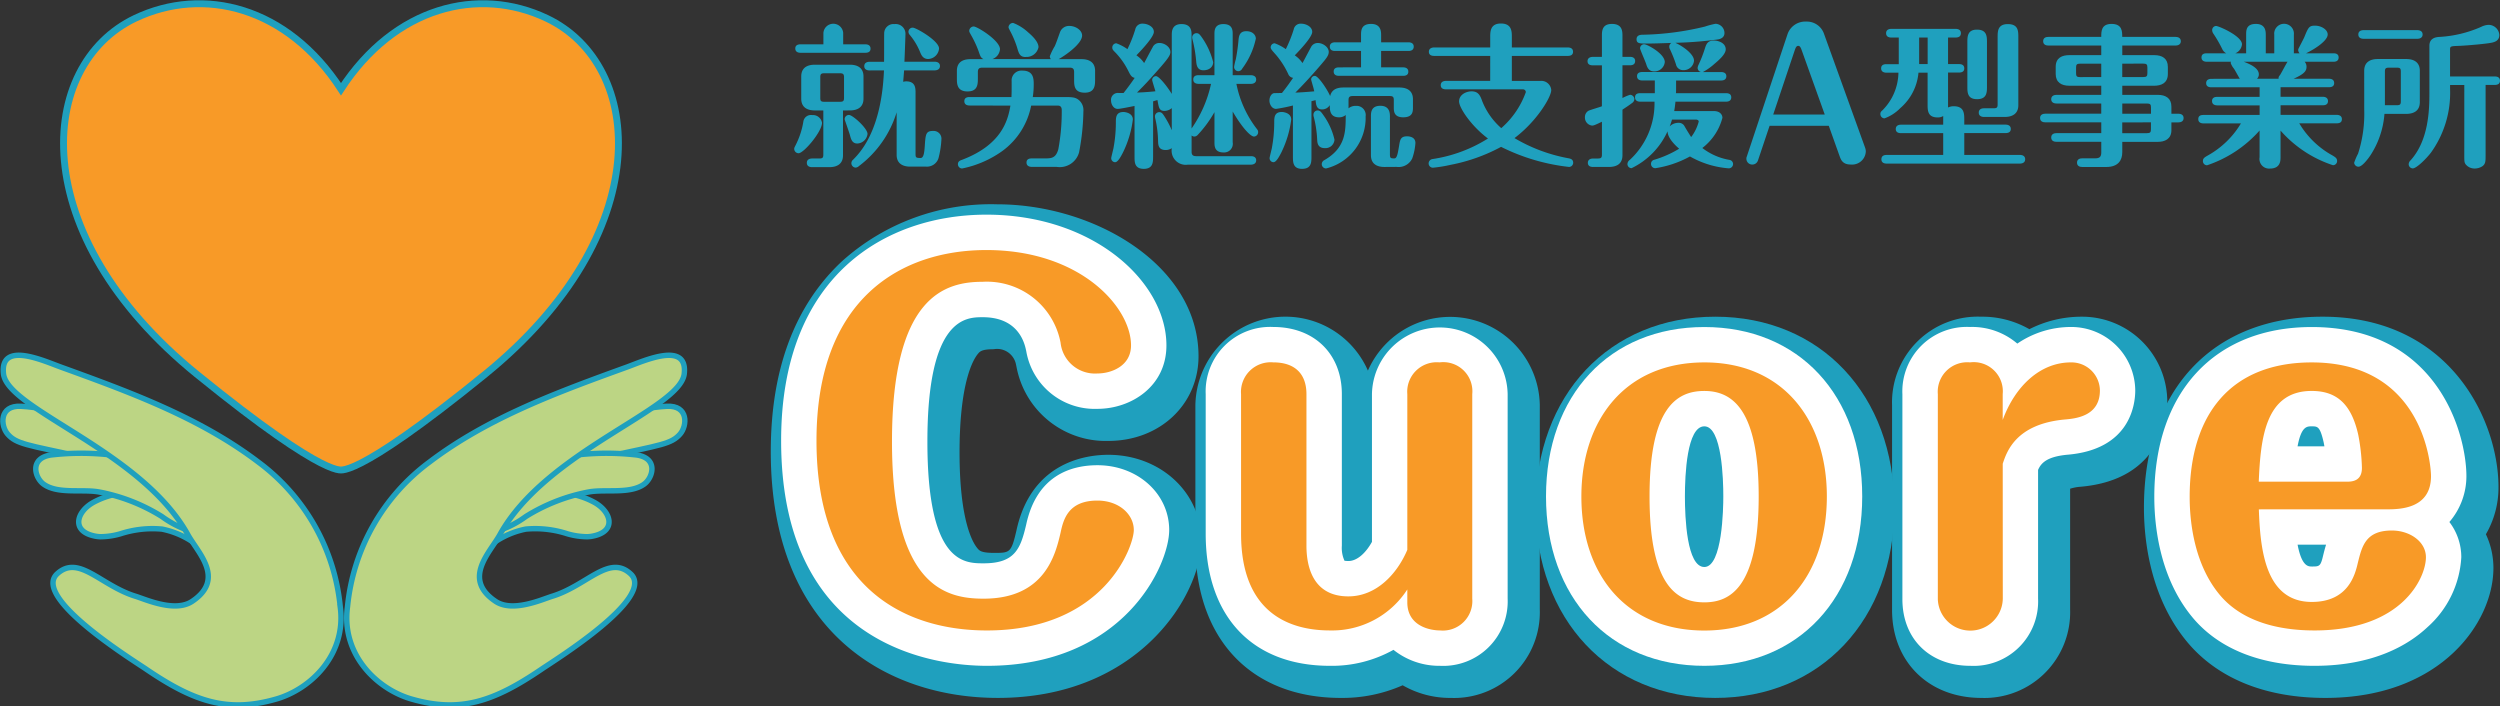 <svg xmlns="http://www.w3.org/2000/svg" width="242.434" height="68.506" viewBox="0 0 242.434 68.506">
  <rect x="0" y="0" width="242.434" height="68.506" fill="#333333" stroke="none"/>
  <g id="logo" transform="translate(121.357 34.36)">
    <g id="グループ_2676" data-name="グループ 2676" transform="translate(-121.077 -34)">
      <g id="グループ_2671" data-name="グループ 2671" transform="translate(76.738 1.737)">
        <path id="パス_482" data-name="パス 482" d="M139.854,20.312a.428.428,0,0,1-.419-.42c0-.105.03-.15.119-.33a7.792,7.792,0,0,0,.764-2.292.743.743,0,0,1,.854-.659.893.893,0,0,1,.959.748C142.131,18.214,140.363,20.312,139.854,20.312Zm2.412-10.563V8.64a.962.962,0,0,1,1.918,0V9.749h2.143c.18,0,.509.045.509.42,0,.359-.315.4-.509.4h-6.277c-.15,0-.51-.03-.51-.42,0-.374.359-.4.51-.4Zm1.9,6.412v4.36c0,.81-.555,1.139-1.318,1.139h-1.679c-.15,0-.51-.03-.51-.42,0-.374.36-.419.51-.419h.7c.329,0,.389-.09.389-.389V16.161h-.823c-.675,0-1.319-.254-1.319-1.138V12.865c0-.824.555-1.139,1.319-1.139h3.4c.674,0,1.318.255,1.318,1.139v2.157c0,.808-.554,1.138-1.318,1.138Zm.1-3.206c0-.3-.074-.4-.4-.4h-1.513c-.33,0-.39.1-.39.4v1.978c0,.3.06.389.39.389h1.513c.33,0,.4-.089.4-.389Zm1.288,6.413c-.508,0-.614-.435-.719-.824-.06-.239-.51-1.483-.51-1.528a.417.417,0,0,1,.419-.419c.36,0,1.8,1.3,1.8,1.842A1.046,1.046,0,0,1,145.562,19.368Zm1.184-7.087c-.165,0-.509-.045-.509-.419s.359-.42.509-.42h1.409c.014-.434,0-2.367.014-2.8a.9.9,0,0,1,1-.854A.949.949,0,0,1,150.222,8.8c0,.105-.075,2.172-.1,2.637h2.936c.179,0,.51.06.51.42s-.345.419-.51.419h-2.966c-.015.18-.075.945-.09,1.11a.992.992,0,0,1,.285-.046c.914,0,.914.674.914,1.11v5.933c0,.343.045.389.494.389.315,0,.359-.614.4-1.139.075-1.154.1-1.484.794-1.484a.758.758,0,0,1,.824.719,8.892,8.892,0,0,1-.285,1.918,1.173,1.173,0,0,1-1.184.824h-1.558c-.764,0-1.319-.329-1.319-1.139V16.341a10.28,10.28,0,0,1-3.655,5.214.516.516,0,0,1-.315.15.432.432,0,0,1-.419-.434.459.459,0,0,1,.18-.345c.659-.674,2.742-2.788,2.981-8.645Zm5.694-1.108c-.495,0-.66-.36-.78-.645a6.239,6.239,0,0,0-1.049-1.737.434.434,0,0,1-.089-.254.406.406,0,0,1,.419-.405c.315,0,2.547,1.273,2.547,2.023A1.1,1.1,0,0,1,152.44,11.172Z" transform="translate(-139.435 -7.548)" fill="#1fa0be"/>
        <path id="パス_483" data-name="パス 483" d="M177.2,11.113a.476.476,0,0,1-.1-.285,5.9,5.9,0,0,1,.479-.974c.119-.254.284-.734.494-1.319a.93.93,0,0,1,.914-.643c.644,0,1.243.434,1.243.928,0,.839-1.753,2.008-2.277,2.293h2.217c.764,0,1.319.314,1.319,1.138v.84c0,.51,0,1.273-1,1.273-1.034,0-1.034-.7-1.034-1.273v-.72c0-.27-.075-.434-.434-.434h-8.465c-.345,0-.435.149-.435.434v.6c0,.554,0,1.273-1,1.273-1.034,0-1.034-.75-1.034-1.273v-.72c0-.9.645-1.138,1.319-1.138h1.258c-.255-.15-.285-.225-.465-.749a10.053,10.053,0,0,0-.689-1.5c-.21-.375-.225-.4-.225-.5a.441.441,0,0,1,.434-.419c.344,0,2.547,1.364,2.547,2.2a1.1,1.1,0,0,1-.734.959Zm-7.881,4.495c-.179,0-.51-.045-.51-.42s.345-.4.51-.4h4.06c.03-.555.015-1.633.015-1.679a.959.959,0,0,1,1.049-.884c1.094,0,1.094.824,1.094,1.333a7.868,7.868,0,0,1-.09,1.229h2.8c1.048,0,1.333,0,1.708.33a1.273,1.273,0,0,1,.4,1.048,22.528,22.528,0,0,1-.419,3.986,1.945,1.945,0,0,1-2.188,1.408h-2.4c-.165,0-.51-.046-.51-.42s.345-.4.51-.4h1.214c.659,0,1.124,0,1.364-.9a19.883,19.883,0,0,0,.329-3.8c0-.2-.074-.42-.359-.42h-2.607a7.137,7.137,0,0,1-2.757,4.374,10.15,10.15,0,0,1-3.94,1.724.416.416,0,0,1-.405-.42c0-.27.21-.359.39-.419,3.791-1.439,4.45-3.746,4.7-5.259Zm5.454-4.7c-.57,0-.674-.314-.854-.944a9.283,9.283,0,0,0-.57-1.393c-.225-.434-.255-.48-.255-.57a.445.445,0,0,1,.45-.4,4.555,4.555,0,0,1,1.438.9c.315.27,1.019.885,1.019,1.453A1.187,1.187,0,0,1,174.77,10.9Z" transform="translate(-152.312 -7.474)" fill="#1fa0be"/>
        <path id="パス_484" data-name="パス 484" d="M199.342,20.6c0,.554,0,1.213-.9,1.213s-.9-.643-.9-1.184V15.714c-.45.09-1.393.285-1.633.285-.4,0-.644-.434-.644-.808a.665.665,0,0,1,.75-.734h.464c.435-.555.764-1,1.079-1.468-.314-.06-.419-.271-.644-.72a7.261,7.261,0,0,0-1.214-1.722c-.255-.255-.315-.315-.315-.51a.4.4,0,0,1,.39-.4,4.463,4.463,0,0,1,1.079.569,12.674,12.674,0,0,0,.764-1.933.692.692,0,0,1,.749-.539c.405,0,1.049.269,1.049.794,0,.479-1.094,1.662-1.693,2.276a2.742,2.742,0,0,1,.75.75c.134-.24.7-1.319.823-1.528a.7.7,0,0,1,.674-.419c.479,0,1.049.39,1.049.868,0,.269-.105.524-1.184,1.737s-1.2,1.348-2.052,2.2c.285,0,1.079-.045,1.783-.12-.046-.179-.315-1.018-.315-1.093a.38.38,0,0,1,.375-.375c.284,0,1.063.959,1.528,1.724V8.852c0-.345,0-1.079.944-1.079.974,0,.974.719.974,1.079V17.9a11.961,11.961,0,0,0,1.888-4.33h-1.213c-.165,0-.509-.045-.509-.419,0-.39.344-.42.509-.42h1.544V8.762c0-.343,0-.988.869-.988.9,0,.9.63.9.988v3.971h1.768c.18,0,.509.06.509.42s-.344.419-.509.419h-1.408a10.5,10.5,0,0,0,2.008,4.405.4.4,0,0,1,.1.269.42.42,0,0,1-.4.435c-.315,0-1.094-.764-2.068-2.427v2.981a.84.84,0,0,1-.884.988c-.883,0-.883-.63-.883-.988V16.314a11.472,11.472,0,0,1-1.648,2.232.455.455,0,0,1-.3.135.408.408,0,0,1-.27-.106v1.574c0,.27.09.434.435.434h5.319c.18,0,.509.045.509.405s-.344.419-.509.419h-6.113a1.372,1.372,0,0,1-1.558-1.6,1.044,1.044,0,0,1-.6.179c-.719,0-.719-.523-.734-.853A10.251,10.251,0,0,0,199.567,17a1.193,1.193,0,0,1-.046-.285.415.415,0,0,1,.419-.4c.225,0,.33.15.45.33a8.669,8.669,0,0,1,.764,1.422V15.923a1.108,1.108,0,0,1-.7.271c-.51,0-.554-.285-.689-1.05-.075.015-.27.075-.419.12Zm-4.06.165c0-.075.179-.78.209-.914a13.609,13.609,0,0,0,.24-2.577c0-.435.015-.974.734-.974.165,0,.914.09.914.734a10.117,10.117,0,0,1-.974,3.222c-.165.314-.465.914-.749.914A.387.387,0,0,1,195.282,20.764Zm8.24-9.364a13.057,13.057,0,0,0-.345-2.083,1.152,1.152,0,0,1-.045-.255.416.416,0,0,1,.419-.405c.225,0,.315.135.465.33a7.2,7.2,0,0,1,1.154,2.487c0,.36-.285.78-.959.78C203.6,12.254,203.552,11.7,203.522,11.4Zm5.783-2.218a7.407,7.407,0,0,1-1.318,2.906.437.437,0,0,1-.39.255.416.416,0,0,1-.4-.42,5.919,5.919,0,0,1,.165-.734,17.53,17.53,0,0,0,.27-1.947c.045-.36.134-.779.748-.779C209.006,8.463,209.305,8.852,209.305,9.182Z" transform="translate(-164.54 -7.536)" fill="#1fa0be"/>
        <path id="パス_485" data-name="パス 485" d="M225.447,15.669a15.028,15.028,0,0,1-1.633.329c-.4,0-.644-.434-.644-.808s.21-.7.465-.72c.119,0,.659-.014.748-.014.45-.555.944-1.259,1.079-1.468a.585.585,0,0,1-.465-.36,8.064,8.064,0,0,0-1.273-1.962c-.27-.3-.435-.48-.435-.63a.4.4,0,0,1,.39-.4,4.463,4.463,0,0,1,1.079.569,12.949,12.949,0,0,0,.764-1.9.681.681,0,0,1,.734-.569c.449,0,1.063.285,1.063.794,0,.479-1.094,1.662-1.693,2.276a2.723,2.723,0,0,1,.749.75c.12-.209.675-1.273.81-1.513a.724.724,0,0,1,.688-.434c.479,0,1.049.4,1.049.868,0,.329-.239.63-.659,1.123-.09.105-1.214,1.453-2.577,2.817.3,0,1.139-.06,1.828-.12-.06-.314-.15-.583-.165-.643s-.135-.465-.135-.494a.35.35,0,0,1,.359-.36c.359,0,1.3,1.468,1.483,1.963.135-.6.6-.839,1.289-.839h5.423c.675,0,1.319.255,1.319,1.139v.779c0,.39,0,.974-.944.974-.914,0-.914-.614-.914-.974v-.69c0-.285-.06-.4-.39-.4h-3.6c-.33,0-.4.135-.4.4v.794a1.056,1.056,0,0,1,.7-.24.891.891,0,0,1,.959,1.019,5.053,5.053,0,0,1-3.835,5.05.419.419,0,0,1-.419-.42.44.44,0,0,1,.255-.39c2.052-1.184,2.068-2.741,2.068-4.374a.975.975,0,0,1-.644.225c-.9,0-.9-.719-.9-1.184a.865.865,0,0,1-.748.419c-.54,0-.584-.449-.63-.9l-.4.1V20.6c0,.57,0,1.213-.914,1.213-.884,0-.884-.659-.884-1.184Zm-2.262,5.094c0-.075.179-.78.21-.914a13.7,13.7,0,0,0,.24-2.577c0-.435.015-.974.734-.974.165,0,.914.09.914.734a10.117,10.117,0,0,1-.974,3.222c-.165.314-.465.914-.75.914A.388.388,0,0,1,223.185,20.764Zm5.168-4.225a6.618,6.618,0,0,1,1.124,2.441.872.872,0,0,1-.93.825c-.688,0-.734-.5-.748-.825a10.549,10.549,0,0,0-.33-2.2.676.676,0,0,1-.03-.209.406.406,0,0,1,.4-.42C228.085,16.148,228.189,16.314,228.354,16.538Zm3.7-4.57V10.381h-2.517c-.165,0-.51-.03-.51-.42,0-.374.345-.419.51-.419h2.517V8.868c0-.449,0-1.11.974-1.11s.974.765.974,1.11v.674h2.652c.165,0,.51.045.51.419s-.329.42-.51.42H234v1.588h2.128c.165,0,.51.045.51.419s-.33.405-.51.405h-6.218c-.15,0-.51-.03-.51-.42,0-.374.359-.4.51-.4Zm2.277,9.663c-.763,0-1.318-.314-1.318-1.139V16.748c0-.374,0-1.05.914-1.05s.929.734.929,1.05V20.4c0,.374.06.4.434.4.255,0,.33-.48.465-1.288.09-.54.15-.854.764-.854.269,0,.808.089.808.643a5.468,5.468,0,0,1-.314,1.514,1.462,1.462,0,0,1-1.513.808Z" transform="translate(-177.086 -7.536)" fill="#1fa0be"/>
        <path id="パス_486" data-name="パス 486" d="M257.189,10.847H251.75c-.165,0-.51-.029-.51-.4s.36-.419.51-.419h5.439v-.99c0-.539,0-1.333,1.034-1.333,1.063,0,1.063.779,1.063,1.333v.99h5.424c.18,0,.51.045.51.419s-.345.4-.51.4h-5.424v2.428h2.728a.969.969,0,0,1,1.094.884c0,.674-1.394,3.026-3.566,4.659a15.822,15.822,0,0,0,5.274,1.963c.12.03.419.075.419.434a.413.413,0,0,1-.4.4,19.494,19.494,0,0,1-6.593-1.947,16.985,16.985,0,0,1-4.869,1.737,13.379,13.379,0,0,1-1.737.285.417.417,0,0,1-.419-.42.429.429,0,0,1,.374-.419,13.957,13.957,0,0,0,5.379-1.993c-1.573-1.168-2.8-2.952-2.8-3.6s.674-.974,1.214-.974c.659,0,.839.42,1.033.959a6.784,6.784,0,0,0,1.843,2.608,8.334,8.334,0,0,0,2.382-3.491.276.276,0,0,0-.3-.27H252.9c-.179,0-.509-.046-.509-.4,0-.375.344-.42.509-.42h4.286Z" transform="translate(-189.695 -7.523)" fill="#1fa0be"/>
        <path id="パス_487" data-name="パス 487" d="M280.407,11.786h-.884c-.165,0-.51-.029-.51-.4s.36-.419.51-.419h.884V8.955c0-.479,0-1.184.974-1.184,1.019,0,1.019.734,1.019,1.184v2.008h.72c.179,0,.509.045.509.4,0,.39-.344.419-.509.419h-.72v3.177a4.067,4.067,0,0,1,.734-.315.428.428,0,0,1,.419.42.46.46,0,0,1-.179.345c-.21.165-.629.45-.974.674v4.419c0,.9-.644,1.139-1.318,1.139h-1.528c-.165,0-.51-.03-.51-.4s.345-.419.51-.419h.465c.315,0,.39-.09.39-.389V17.255c-.659.315-.794.374-.959.374a.779.779,0,0,1-.69-.808.71.71,0,0,1,.345-.63c.195-.089,1.124-.36,1.3-.434Zm7.131,3.522c-.045.479-.075.643-.12.913h3.835c.6,0,.84.345.84.66a5.427,5.427,0,0,1-1.948,2.921,5.909,5.909,0,0,0,2.636,1.154.41.41,0,0,1,.345.4.419.419,0,0,1-.419.42,8.947,8.947,0,0,1-3.761-1.154,10.048,10.048,0,0,1-3.356,1.139.409.409,0,0,1-.419-.419.39.39,0,0,1,.284-.39,10.2,10.2,0,0,0,2.442-1.079c-.225-.2-1.123-.974-1.123-1.693a7.306,7.306,0,0,1-3.491,3.58.4.4,0,0,1-.4-.4.509.509,0,0,1,.225-.4,7.464,7.464,0,0,0,2.4-5.648h-1.379c-.149,0-.509-.031-.509-.42s.345-.405.509-.405h1.408V13.254h-1.213c-.15,0-.51-.029-.51-.42,0-.374.36-.4.51-.4h5.693a.42.42,0,0,1-.33-.4.94.94,0,0,1,.09-.3,12.111,12.111,0,0,0,.614-1.573c.15-.494.3-.779.9-.779.389,0,1.123.225,1.123.854,0,.479-.688,1.064-1.094,1.408a5.662,5.662,0,0,1-1.123.794h1.768c.165,0,.509.045.509.4,0,.375-.329.42-.509.42H287.6v.854a3.662,3.662,0,0,1-.014.374h4.854c.165,0,.51.031.51.405s-.33.42-.51.42Zm-2.772-5.633c-.689,0-1,0-1-.42,0-.4.39-.434.57-.434a27.551,27.551,0,0,0,6.068-.794,7.3,7.3,0,0,1,1.019-.269.9.9,0,0,1,.869.9c0,.359-.27.554-.615.614a36.732,36.732,0,0,1-4.15.329c.734.33,1.813,1.093,1.813,1.738a1.009,1.009,0,0,1-1.034.914.7.7,0,0,1-.719-.57A13.358,13.358,0,0,0,287,10.213a.454.454,0,0,1-.06-.24.407.407,0,0,1,.21-.359C285.861,9.659,285.292,9.674,284.767,9.674Zm1.738,1.8a1.008,1.008,0,0,1-1.034.9c-.45,0-.644-.285-.763-.69-.075-.255-.6-1.424-.6-1.544a.4.4,0,0,1,.4-.4C284.767,9.733,286.505,10.647,286.505,11.472Zm.7,5.573a6.326,6.326,0,0,1-.225.659,1.188,1.188,0,0,1,.854-.345.626.626,0,0,1,.57.3c.12.225.555.928.659,1.079a4.261,4.261,0,0,0,.734-1.5c0-.134-.15-.194-.285-.194Z" transform="translate(-202.082 -7.548)" fill="#1fa0be"/>
        <path id="パス_488" data-name="パス 488" d="M308.333,20.839a.576.576,0,0,1-.554.4.565.565,0,0,1-.57-.571.362.362,0,0,1,.034-.185l3.96-11.9a1.815,1.815,0,0,1,1.78-1.209,1.763,1.763,0,0,1,1.762,1.209l3.961,10.976a1.145,1.145,0,0,1,.084.4,1.328,1.328,0,0,1-1.461,1.276c-.806,0-.956-.469-1.108-.89L315.2,17.481h-5.74Zm1.477-4.448h5l-2.232-6.227c-.1-.286-.185-.436-.336-.436-.2,0-.268.218-.352.453Z" transform="translate(-214.874 -7.378)" fill="#1fa0be"/>
        <path id="パス_489" data-name="パス 489" d="M336.908,20.5V18.387h-4.09c-.165,0-.509-.03-.509-.4s.33-.42.509-.42h4.09v-.839a.984.984,0,0,1-.539.135c-.974,0-.974-.69-.974-1.244v-3.1h-.884a5.122,5.122,0,0,1-1.768,3.445,4.113,4.113,0,0,1-1.528.99.416.416,0,0,1-.4-.42c0-.179.06-.239.239-.4a5.283,5.283,0,0,0,1.513-3.611h-1.168c-.165,0-.509-.046-.509-.42s.329-.405.509-.405h1.2V9.114h-.734c-.165,0-.494-.045-.494-.42,0-.359.315-.419.509-.419h6.233c.18,0,.51.045.51.419s-.315.42-.51.42h-.734V11.69h1.064c.165,0,.509.031.509.42,0,.359-.329.4-.509.4h-1.064V15.9a1.185,1.185,0,0,1,.554-.121c1.019,0,1.019.719,1.019,1.318v.464h4c.165,0,.51.045.51.42,0,.359-.33.4-.51.4h-4V20.5h5.394c.165,0,.51.045.51.42,0,.359-.33.419-.51.419H331.425c-.18,0-.51-.045-.51-.419s.315-.42.51-.42ZM335.4,9.114h-.824V11.69h.824Zm5.753,4.734c0,.57,0,1.244-.959,1.244-.943,0-.943-.659-.943-1.244V9.593c0-.554,0-1.244.928-1.244.974,0,.974.674.974,1.244Zm.644,2.127c.33,0,.389-.089.389-.389V9.1c0-.585,0-1.288.989-1.288,1.019,0,1.019.674,1.019,1.288v6.578c0,.884-.659,1.138-1.319,1.138h-2.008c-.179,0-.51-.06-.51-.419,0-.375.345-.42.51-.42Z" transform="translate(-225.487 -7.572)" fill="#1fa0be"/>
        <path id="パス_490" data-name="パス 490" d="M359.469,17.326c-.195,0-.51-.06-.51-.42s.329-.419.51-.419h5.423V15.5h-4.344c-.18,0-.51-.059-.51-.419s.345-.42.51-.42h4.344v-.884h-3.1c-.763,0-1.318-.33-1.318-1.139v-.69c0-.9.644-1.138,1.318-1.138h3.1V9.88h-5.124c-.195,0-.51-.06-.51-.419,0-.375.33-.42.51-.42h5.124c0-.54,0-1.259,1-1.259,1.034,0,1.034.734,1.034,1.259H372.1c.18,0,.509.06.509.42s-.345.419-.509.419h-5.169v.93h3.1c.764,0,1.319.314,1.319,1.138v.69c0,.884-.645,1.139-1.319,1.139h-3.1v.884h3.446c.764,0,1.318.329,1.318,1.139v.69h.674c.18,0,.51.06.51.419,0,.375-.344.42-.51.42h-.674v.75c0,.883-.659,1.139-1.318,1.139h-3.446v1c0,.794-.4,1.438-1.557,1.438h-2.322c-.195,0-.51-.06-.51-.419,0-.375.33-.42.51-.42h1.258c.479,0,.584-.21.584-.584V19.214h-4.344c-.18,0-.51-.046-.51-.42s.345-.42.51-.42h4.344V17.326Zm5.423-4.39v-1.3h-2.053c-.329,0-.389.1-.389.39v.524c0,.3.06.39.389.39Zm2.037-1.3v1.3h2.038c.33,0,.4-.091.4-.39v-.524c0-.3-.075-.39-.4-.39Zm2.787,4.855v-.6c0-.3-.075-.391-.4-.391h-2.383v.99Zm-2.787.839v1.048h2.383c.33,0,.4-.09.4-.39v-.659Z" transform="translate(-238.144 -7.56)" fill="#1fa0be"/>
        <path id="パス_491" data-name="パス 491" d="M390.863,13.1c-.1-.135-.479-.87-.6-1.019a1.619,1.619,0,0,1-.285-.51.29.29,0,0,1,.03-.12h-2.352c-.165,0-.51-.045-.51-.419s.33-.4.51-.4h1.888a.9.9,0,0,1-.39-.42,12.543,12.543,0,0,0-.854-1.482.633.633,0,0,1-.119-.331.4.4,0,0,1,.374-.419c.255,0,2.517.974,2.517,1.783a1.058,1.058,0,0,1-.644.87h1.048v-1.8c0-.42,0-1.05.944-1.05s.959.734.959,1.05v1.8h.824v-1.8a.956.956,0,1,1,1.9,0v1.8h.554a.488.488,0,0,1-.134-.315.354.354,0,0,1,.06-.194c.074-.151.449-.87.524-1.034.4-.988.479-1.139,1.049-1.139.614,0,1.228.389,1.228.854,0,.569-1.094,1.334-2.1,1.828h2.666c.165,0,.494.029.494.4s-.314.419-.494.419h-2.8a.7.7,0,0,1,.18.494c0,.331-.12.66-1.258,1.154h3.431c.18,0,.509.045.509.42,0,.359-.314.4-.509.4h-4.69v.929h4.09c.165,0,.509.045.509.419s-.329.405-.509.405h-4.09v.93h5.438c.166,0,.51.045.51.419s-.329.4-.51.4h-3.625a8.517,8.517,0,0,0,3.251,3.132c.239.149.419.254.419.51a.4.4,0,0,1-.405.419,11.554,11.554,0,0,1-5.079-3.355V20.7c0,.329,0,1.11-1.034,1.11a.936.936,0,0,1-1-1.095V18.12a11.789,11.789,0,0,1-5.094,3.371.4.4,0,0,1-.4-.419c0-.255.18-.36.435-.51a8.628,8.628,0,0,0,3.251-3.132h-3.626c-.179,0-.51-.045-.51-.419s.315-.4.51-.4h5.439v-.93h-4.105c-.165,0-.509-.045-.509-.419s.329-.405.509-.405h4.105v-.929h-4.674c-.165,0-.51-.03-.51-.4s.33-.42.51-.42Zm3.761,0c-.015-.12,0-.2.135-.36.135-.194.615-1.138.734-1.288h-4.24c.524.2,1.453.585,1.453,1.214a.564.564,0,0,1-.179.434Z" transform="translate(-250.677 -7.56)" fill="#1fa0be"/>
        <path id="パス_492" data-name="パス 492" d="M415.276,12.4c0-.885.644-1.139,1.319-1.139h2.757c.764,0,1.318.329,1.318,1.139v3.041c0,.884-.644,1.139-1.318,1.139h-2.112a8.5,8.5,0,0,1-1.348,4c-.255.39-.824,1.123-1.169,1.123a.414.414,0,0,1-.419-.389,5.526,5.526,0,0,1,.375-.87,12.532,12.532,0,0,0,.6-4.24Zm5.154-3.941c.165,0,.51.061.51.419,0,.375-.36.42-.51.42h-5.214c-.165,0-.509-.045-.509-.42s.359-.419.509-.419Zm-3.146,7.282h1.154c.33,0,.39-.09.39-.391V12.486c0-.3-.059-.389-.39-.389h-.764c-.329,0-.389.1-.389.389Zm7.7-1.964h-1.379v.42a9.93,9.93,0,0,1-1.857,6.143c-.45.584-1.394,1.528-1.768,1.528a.411.411,0,0,1-.39-.405.525.525,0,0,1,.18-.374c1.768-1.949,1.828-4.93,1.828-6.518V9.97c0-.779.7-.839.989-.854a11.578,11.578,0,0,0,4.03-.974,1.774,1.774,0,0,1,.7-.194,1.053,1.053,0,0,1,1.064.973c0,.644-.585.734-.959.794-.33.06-1.9.225-2.967.27-.779.03-.854.03-.854.359v2.608h4.33c.166,0,.51.029.51.42,0,.359-.33.4-.51.4h-.883v6.787c0,.6,0,.854-.284,1.079a1.351,1.351,0,0,1-.764.241,1.109,1.109,0,0,1-.884-.405c-.134-.2-.134-.285-.134-.914Z" transform="translate(-263.029 -7.634)" fill="#1fa0be"/>
      </g>
      <g id="グループ_2672" data-name="グループ 2672" transform="translate(74.465 19.453)">
        <path id="パス_493" data-name="パス 493" d="M157.316,87.435c-10.641,0-22.012-6.276-22.012-23.888,0-7.976,2.329-14.191,6.922-18.47a21.577,21.577,0,0,1,15.046-5.508c9.423,0,19.512,5.92,19.512,14.733,0,4.682-3.762,8.212-8.749,8.212a8.8,8.8,0,0,1-8.9-7.174l-.044-.2a1.866,1.866,0,0,0-2.172-1.518c-1.158,0-1.335.215-1.539.462-.416.5-1.77,2.679-1.77,9.547,0,6.778,1.342,8.846,1.754,9.318.189.217.368.423,1.645.423,1.5,0,1.622-.051,2.113-2.149,1.42-6.637,6.71-7.364,8.917-7.364,5.056,0,9.017,3.665,9.017,8.347C177.052,77.353,171.093,87.435,157.316,87.435Z" transform="translate(-135.304 -39.569)" fill="#1fa0be"/>
        <path id="パス_494" data-name="パス 494" d="M234.9,96.339a9.2,9.2,0,0,1-4.681-1.226,14.452,14.452,0,0,1-5.992,1.226c-8.7,0-14.109-5.7-14.109-14.868V67.94a8.732,8.732,0,0,1,16.73-3.341,8.7,8.7,0,0,1,16.668,3.341V87.769A8.311,8.311,0,0,1,234.9,96.339Z" transform="translate(-168.942 -48.472)" fill="#1fa0be"/>
        <path id="パス_495" data-name="パス 495" d="M287.491,96.339c-10.252,0-17.413-7.6-17.413-18.485s7.16-18.484,17.413-18.484c10.226,0,17.369,7.6,17.369,18.484S297.717,96.339,287.491,96.339Z" transform="translate(-195.905 -48.472)" fill="#1fa0be"/>
        <path id="パス_496" data-name="パス 496" d="M341.537,96.339c-5.1,0-8.66-3.505-8.66-8.525V67.94a8.311,8.311,0,0,1,8.615-8.57,9.192,9.192,0,0,1,4.7,1.211,11.194,11.194,0,0,1,5.075-1.211,8.267,8.267,0,0,1,8.3,8.212c0,1.266-.409,7.615-8.474,8.284a4.408,4.408,0,0,0-.949.185V87.769A8.311,8.311,0,0,1,341.537,96.339Z" transform="translate(-224.142 -48.472)" fill="#1fa0be"/>
        <path id="パス_497" data-name="パス 497" d="M394.852,96.339c-5.612,0-10.149-1.762-13.12-5.1-3.894-4.42-4.472-10.256-4.472-13.342,0-11.429,6.638-18.528,17.325-18.528,12.426,0,17.056,10.133,17.056,16.519a8.975,8.975,0,0,1-1.221,4.58,7.662,7.662,0,0,1,.73,3.281C411.15,88.977,406.093,96.339,394.852,96.339Z" transform="translate(-244.099 -48.472)" fill="#1fa0be"/>
        <path id="パス_498" data-name="パス 498" d="M157.082,85.142c-4.681,0-19.954-1.575-19.954-21.83,0-16.163,10.284-21.921,19.909-21.921,10.441,0,17.454,6.555,17.454,12.676,0,4-3.447,6.155-6.691,6.155a6.733,6.733,0,0,1-6.9-5.584l-.032-.143c-.244-1.18-1.113-3.159-4.188-3.159-1.606,0-5.368,0-5.368,12.066,0,11.8,3.55,11.8,5.458,11.8,3.025,0,3.573-1.412,4.118-3.737,1.019-4.763,4.323-5.776,6.913-5.776,3.9,0,6.959,2.763,6.959,6.289C174.759,75.349,170.408,85.142,157.082,85.142Z" transform="translate(-136.124 -40.388)" fill="#fff"/>
        <path id="パス_499" data-name="パス 499" d="M234.662,94.046a7.123,7.123,0,0,1-4.515-1.55,12.242,12.242,0,0,1-6.158,1.55c-7.546,0-12.051-4.79-12.051-12.81V67.7a6.252,6.252,0,0,1,6.556-6.512c3.976,0,6.647,2.617,6.647,6.512V82.4a3,3,0,0,0,.258,1.458h.007a3.2,3.2,0,0,0,.369.025c.9,0,1.739-.865,2.286-1.859V67.7a6.58,6.58,0,0,1,13.158,0V87.533A6.253,6.253,0,0,1,234.662,94.046Z" transform="translate(-169.762 -49.292)" fill="#fff"/>
        <path id="パス_500" data-name="パス 500" d="M287.256,94.046c-9.184,0-15.354-6.6-15.354-16.427s6.171-16.426,15.354-16.426c9.157,0,15.31,6.6,15.31,16.426S296.414,94.046,287.256,94.046Zm0-23.224c-1.7,0-1.884,4.753-1.884,6.8s.184,6.841,1.884,6.841c1.751,0,1.84-5.7,1.84-6.841C289.1,76.024,288.963,70.822,287.256,70.822Z" transform="translate(-196.725 -49.292)" fill="#fff"/>
        <path id="パス_501" data-name="パス 501" d="M341.3,94.046c-3.948,0-6.6-2.6-6.6-6.468V67.7a6.252,6.252,0,0,1,6.556-6.512,6.731,6.731,0,0,1,4.587,1.612,9.241,9.241,0,0,1,5.194-1.612,6.206,6.206,0,0,1,6.244,6.155c0,1.334-.474,5.725-6.585,6.232-1.979.189-2.545.8-2.838,1.473V87.533A6.253,6.253,0,0,1,341.3,94.046Z" transform="translate(-224.963 -49.292)" fill="#fff"/>
        <path id="パス_502" data-name="パス 502" d="M394.618,94.046c-5.008,0-9.014-1.525-11.583-4.409-3.439-3.9-3.95-9.177-3.95-11.973,0-10.159,5.849-16.471,15.266-16.471,12.3,0,15,10.44,15,14.462A6.838,6.838,0,0,1,407.7,80.1a5.609,5.609,0,0,1,1.155,3.415,9.782,9.782,0,0,1-3.293,6.793C403.74,92.012,400.36,94.046,394.618,94.046ZM392.979,82.3c.407,2.115,1.045,2.115,1.37,2.115.763,0,.862,0,1.124-1.136.067-.27.152-.606.267-.979Zm2.6-9.541c-.024-.144-.048-.274-.071-.38-.352-1.556-.589-1.556-1.162-1.556-.463,0-1.007,0-1.369,1.936Z" transform="translate(-244.919 -49.292)" fill="#fff"/>
        <path id="パス_503" data-name="パス 503" d="M283.222,70.089c.178-4.2.625-8.8,5.135-8.8,2.591,0,3.886,1.473,4.511,4.243a19.084,19.084,0,0,1,.358,3.216c0,.893-.447,1.339-1.385,1.339Zm12.46,2.68c1.3,0,4.243-.089,4.243-3.215,0-1.25-.849-11.031-11.568-11.031-7.77,0-11.835,4.958-11.835,13.04,0,2.457.447,6.7,3.082,9.692,2.546,2.858,6.61,3.26,9.021,3.26,8.53,0,10.808-5.136,10.808-7.1,0-1.518-1.564-2.591-3.3-2.591-2.546,0-2.9,1.52-3.3,3.126-.268,1.162-.938,3.8-4.467,3.8-4.555,0-5-5.181-5.135-8.977Zm-37.288-4.421c.4-1.206,1.294-3.84,5.984-4.287,1.072-.089,3.439-.312,3.439-2.814A2.755,2.755,0,0,0,265,58.522c-2.947,0-5.4,2.277-6.609,5.582V61.6a2.826,2.826,0,0,0-3.172-3.081A2.862,2.862,0,0,0,252.1,61.6V81.478a3.151,3.151,0,0,0,6.3-.045Zm-28.936-7.057c2.859,0,5.27,2.01,5.27,10.227,0,8.888-2.813,10.272-5.27,10.272-2.679,0-5.314-1.607-5.314-10.272C224.144,62.9,226.779,61.291,229.458,61.291Zm0-2.768c-7.681,0-11.924,5.582-11.924,13,0,7.682,4.422,13,11.924,13,7.414,0,11.88-5.27,11.88-13C241.338,64.06,237.051,58.522,229.458,58.522ZM184.533,75.135c0,7.682,4.69,9.379,8.621,9.379a8.678,8.678,0,0,0,7.5-3.975v1.25c0,2.322,2.232,2.725,3.171,2.725a2.862,2.862,0,0,0,3.127-3.081V61.6a2.826,2.826,0,0,0-3.172-3.081,2.861,2.861,0,0,0-3.126,3.081V76.7c-.982,2.322-2.993,4.511-5.717,4.511-3.394,0-4.064-2.814-4.064-4.913V61.6c0-1.966-1.117-3.081-3.216-3.081a2.879,2.879,0,0,0-3.126,3.081ZM170.6,71.92c-2.859,0-3.305,1.876-3.573,3.126-.491,2.1-1.518,6.387-7.458,6.387-3.573,0-8.888-1.073-8.888-15.229,0-14.112,5.136-15.5,8.8-15.5a7.275,7.275,0,0,1,7.548,5.9,3.354,3.354,0,0,0,3.573,2.991c1.34,0,3.26-.714,3.26-2.724,0-3.707-4.913-9.245-14.023-9.245-8.173,0-16.479,4.6-16.479,18.49,0,14.469,8.753,18.4,16.524,18.4,11.388,0,14.247-8.172,14.247-9.736C174.132,73.26,172.7,71.92,170.6,71.92Z" transform="translate(-138.927 -43.191)" fill="#f89a27"/>
      </g>
      <g id="グループ_2675" data-name="グループ 2675">
        <path id="パス_504" data-name="パス 504" d="M37.368,49.386s1.191,1.337,14.2-9.232C68.323,26.546,67.087,10.161,57.539,5.633,50.934,2.5,42.8,4.5,37.592,12.515,32.387,4.5,24.25,2.5,17.645,5.633,8.1,10.161,6.861,26.546,23.614,40.154c13.011,10.568,14.2,9.232,14.2,9.232" transform="translate(-4.805 -4.222)" fill="#f89a27" stroke="#1fa0be" stroke-miterlimit="10" stroke-width="0.668"/>
        <g id="グループ_2673" data-name="グループ 2673" transform="translate(33.344 34.095)">
          <path id="パス_505" data-name="パス 505" d="M92.581,94.614a7.127,7.127,0,0,1-1.921-.284,10.036,10.036,0,0,0-4.038-.456,8.213,8.213,0,0,0-4.13,2.18c-.806.721-2.836,3.381-2.593.827.278-2.932,1.241-4.536,4-5.546,2.942-1.078,6.438-1.629,9.334-.074,1.665.894,2.255,2.815-.1,3.289A3.3,3.3,0,0,1,92.581,94.614Z" transform="translate(-69.261 -77.02)" fill="#bcd584" stroke="#1fa0be" stroke-miterlimit="10" stroke-width="0.527"/>
          <path id="パス_506" data-name="パス 506" d="M84.594,83.324c2.023-2.617,11.09-7.838,17.584-8.172,2.138-.11,1.99,1.905,1.288,2.7-.845.959-1.847,1.045-7.11,2.184-7.6,1.646-6.961,4.016-11.113,5.238C84.233,85.572,83.537,84.692,84.594,83.324Z" transform="translate(-71.144 -70.208)" fill="#bcd584" stroke="#1fa0be" stroke-miterlimit="10" stroke-width="0.527"/>
          <path id="パス_507" data-name="パス 507" d="M82.453,88.339a8.1,8.1,0,0,1,.381-1.386c.733-2.067,5.092-2.493,7.041-2.883a25.334,25.334,0,0,1,8.643-.487c2.11.317,1.577,2.2.72,2.824-1.371,1-3.781.456-5.421.77a17.717,17.717,0,0,0-6.051,2.371,9.6,9.6,0,0,1-2.43,1.3,2.407,2.407,0,0,1-2.531-.625A2.352,2.352,0,0,1,82.453,88.339Z" transform="translate(-70.396 -73.916)" fill="#bcd584" stroke="#1fa0be" stroke-miterlimit="10" stroke-width="0.527"/>
          <path id="パス_508" data-name="パス 508" d="M93.316,67.962c-.375,3.46-13.393,7.472-17.882,15.609-.955,1.731-3.682,4.275-.414,6.464,1.662,1.113,4.512-.193,5.494-.495,3.377-1.038,5.507-4.1,7.6-2.171,2.464,2.274-7.265,8.309-8.634,9.24-4.641,3.154-7.9,4.26-12.634,2.891-3.292-.952-6.819-4.282-6.185-8.944A19.84,19.84,0,0,1,68.6,76.533c5.7-4.332,12.525-6.814,19.19-9.23C89.444,66.7,93.662,64.768,93.316,67.962Z" transform="translate(-60.586 -66.173)" fill="#bcd584" stroke="#1fa0be" stroke-miterlimit="10" stroke-width="0.527"/>
        </g>
        <g id="グループ_2674" data-name="グループ 2674" transform="translate(0 34.095)">
          <path id="パス_509" data-name="パス 509" d="M15.476,94.614A7.127,7.127,0,0,0,17.4,94.33a10.036,10.036,0,0,1,4.038-.456,8.215,8.215,0,0,1,4.13,2.18c.805.721,2.835,3.381,2.593.827-.278-2.932-1.241-4.536-4-5.546-2.941-1.078-6.437-1.629-9.335-.074-1.665.894-2.255,2.815.1,3.289A3.293,3.293,0,0,0,15.476,94.614Z" transform="translate(-6.009 -77.02)" fill="#bcd584" stroke="#1fa0be" stroke-miterlimit="10" stroke-width="0.527"/>
          <path id="パス_510" data-name="パス 510" d="M19.338,83.324c-2.023-2.617-11.09-7.838-17.584-8.172-2.138-.11-1.99,1.905-1.288,2.7.845.959,1.847,1.045,7.109,2.184,7.6,1.646,6.961,4.016,11.113,5.238C19.7,85.572,20.4,84.692,19.338,83.324Z" transform="translate(0 -70.208)" fill="#bcd584" stroke="#1fa0be" stroke-miterlimit="10" stroke-width="0.527"/>
          <path id="パス_511" data-name="パス 511" d="M23.338,88.339a8.049,8.049,0,0,0-.382-1.386c-.732-2.067-5.092-2.493-7.041-2.883a25.336,25.336,0,0,0-8.643-.487c-2.111.317-1.577,2.2-.721,2.824,1.371,1,3.781.456,5.422.77a17.717,17.717,0,0,1,6.051,2.371,9.6,9.6,0,0,0,2.43,1.3,2.407,2.407,0,0,0,2.531-.625A2.352,2.352,0,0,0,23.338,88.339Z" transform="translate(-2.608 -73.916)" fill="#bcd584" stroke="#1fa0be" stroke-miterlimit="10" stroke-width="0.527"/>
          <path id="パス_512" data-name="パス 512" d="M.089,67.962c.376,3.46,13.393,7.472,17.883,15.609.955,1.731,3.682,4.275.413,6.464-1.661,1.113-4.511-.193-5.494-.495-3.378-1.038-5.507-4.1-7.6-2.171-2.463,2.274,7.265,8.309,8.635,9.24,4.64,3.154,7.9,4.26,12.634,2.891,3.292-.952,6.819-4.282,6.184-8.944a19.839,19.839,0,0,0-7.934-14.022c-5.7-4.332-12.524-6.814-19.19-9.23C3.96,66.7-.258,64.768.089,67.962Z" transform="translate(-0.031 -66.173)" fill="#bcd584" stroke="#1fa0be" stroke-miterlimit="10" stroke-width="0.527"/>
        </g>
      </g>
    </g>
  </g>
</svg>
